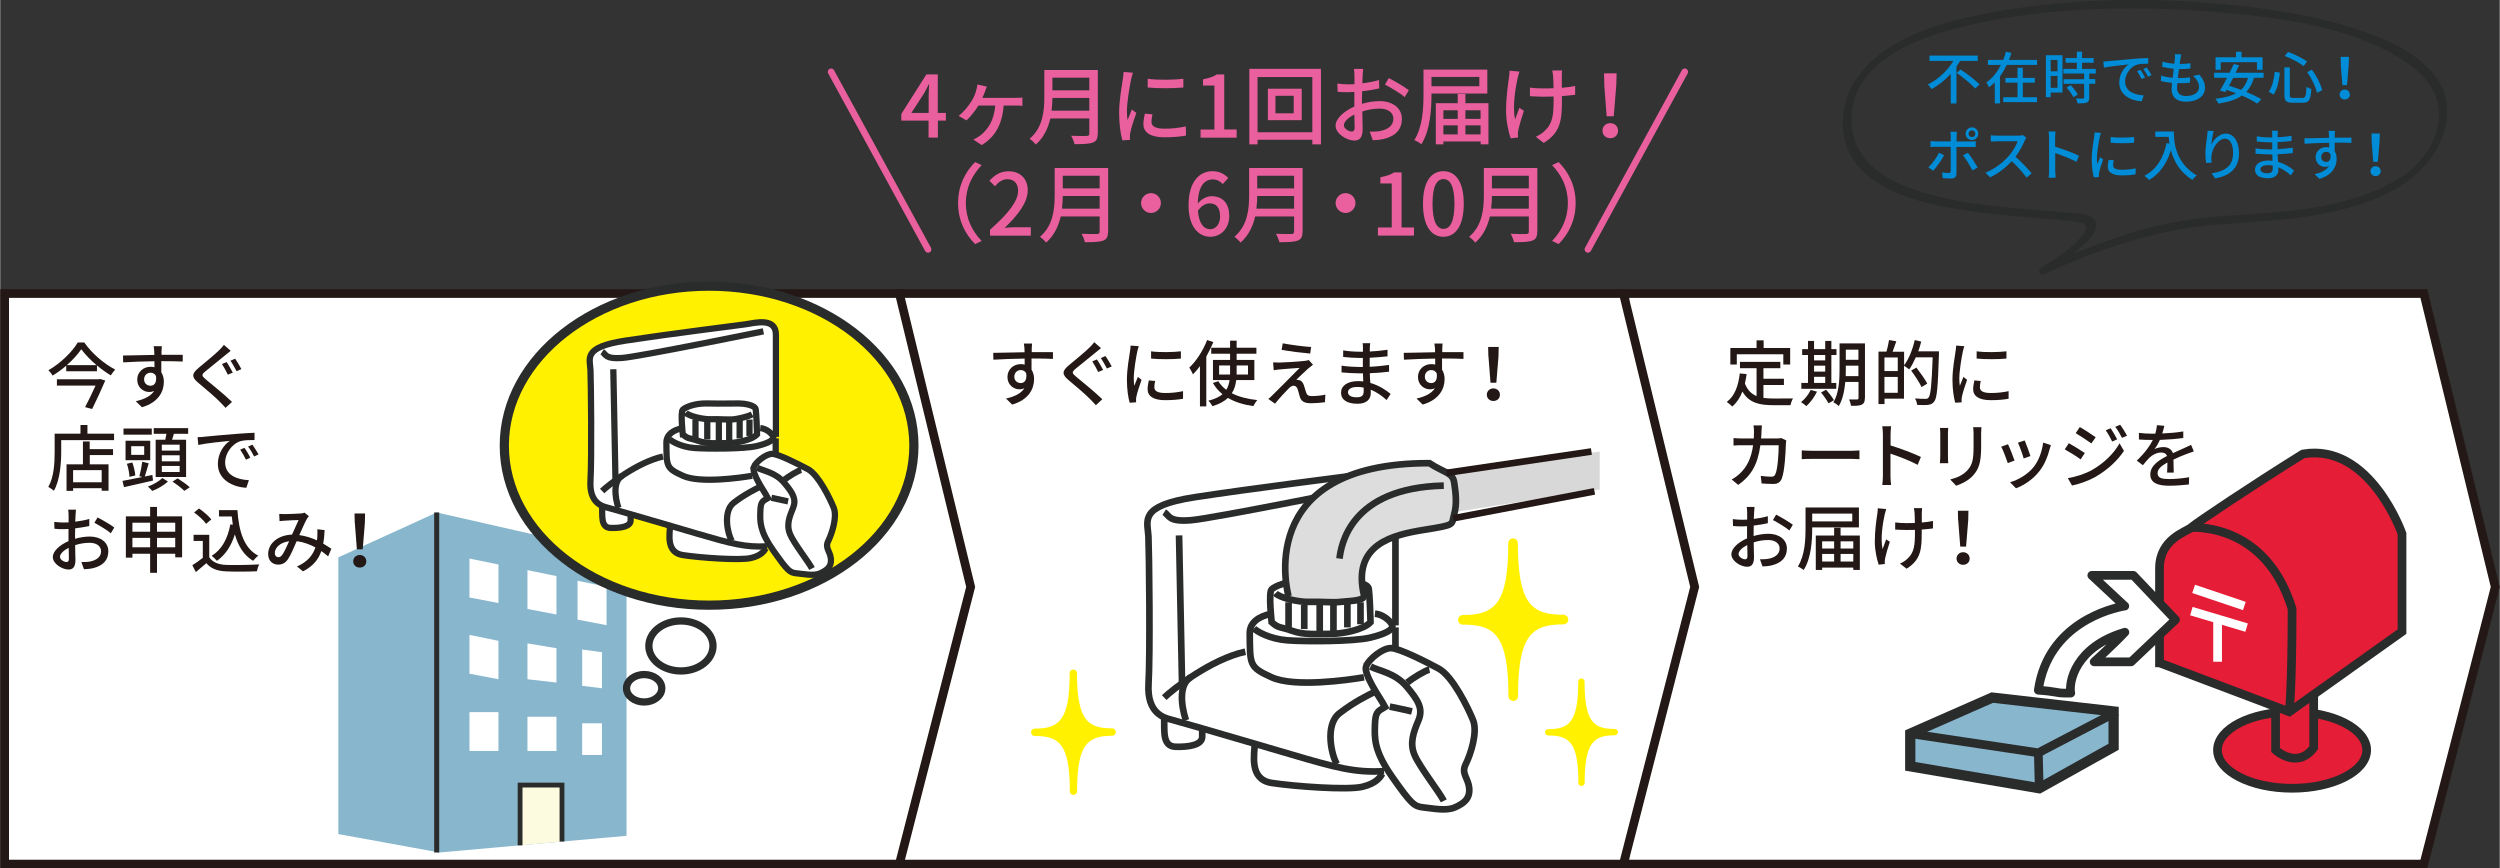 <?xml version="1.0" encoding="UTF-8"?><svg id="_レイヤー_2" xmlns="http://www.w3.org/2000/svg" width="86.07mm" height="29.9mm" xmlns:xlink="http://www.w3.org/1999/xlink" viewBox="0 0 243.97 84.77"><rect x="0" y="0" width="243.97" height="84.77" fill="#333333" stroke="none"/><defs><style>.cls-1{stroke:#fff;}.cls-1,.cls-2,.cls-3,.cls-4,.cls-5,.cls-6,.cls-7,.cls-8,.cls-9,.cls-10,.cls-11,.cls-12,.cls-13,.cls-14{stroke-miterlimit:10;}.cls-1,.cls-15,.cls-6,.cls-7,.cls-13{stroke-width:.85px;}.cls-1,.cls-5,.cls-16,.cls-9,.cls-11,.cls-13,.cls-14{fill:none;}.cls-17{fill:#2a2b2b;}.cls-17,.cls-18,.cls-19,.cls-16,.cls-20,.cls-21,.cls-22,.cls-23,.cls-24{stroke-width:0px;}.cls-2{fill:#fcfbe0;stroke-width:.47px;}.cls-2,.cls-15,.cls-3,.cls-4,.cls-5,.cls-6,.cls-8,.cls-9,.cls-11,.cls-12,.cls-13{stroke:#2a2b2b;}.cls-15{stroke-linejoin:round;}.cls-15,.cls-3,.cls-7,.cls-20,.cls-10{fill:#fff;}.cls-15,.cls-14{stroke-linecap:round;}.cls-3{stroke-width:.61px;}.cls-18{fill:#231815;}.cls-19{fill:#008cd6;}.cls-4{fill:#ddd;}.cls-4,.cls-9,.cls-10{stroke-width:.65px;}.cls-5{stroke-width:.71px;}.cls-6{fill:#e61d36;}.cls-7,.cls-10{stroke:#231815;}.cls-8,.cls-21{fill:#87b6cd;}.cls-25{clip-path:url(#clippath-1);}.cls-26{clip-path:url(#clippath);}.cls-22{fill:#ea609e;}.cls-11{stroke-width:.49px;}.cls-12{stroke-width:.9px;}.cls-12,.cls-23{fill:#fff100;}.cls-14{stroke:#ea609e;stroke-width:.65px;}.cls-24{fill:#d8d8d8;}</style><clipPath id="clippath"><rect class="cls-16" x="80.78" y="6.68" width="10.1" height="17.98"/></clipPath><clipPath id="clippath-1"><rect class="cls-16" x="154.64" y="6.68" width="10.1" height="17.98"/></clipPath></defs><g id="image"><polygon class="cls-7" points="236.56 84.34 158.57 84.34 158.57 28.65 236.56 28.65 243.53 57.29 236.56 84.34"/><polygon class="cls-7" points="158.43 84.34 87.76 84.34 87.76 28.65 158.43 28.65 165.39 57.29 158.43 84.34"/><polygon class="cls-7" points="87.76 84.34 .43 84.34 .43 28.65 87.76 28.65 94.72 57.29 87.76 84.34"/><polygon class="cls-24" points="141.78 46.15 156.12 44.07 156.12 47.78 141.78 50 141.78 46.15"/><polyline class="cls-21" points="53.99 52.61 42.6 50.02 33 54.4 33 81.41 42.86 83.21 61.13 81.58 61.13 57.05"/><line class="cls-11" x1="42.6" y1="50.02" x2="42.6" y2="83.21"/><polygon class="cls-20" points="45.8 54.52 45.8 58.32 48.63 58.86 48.63 55.1 45.8 54.52"/><polygon class="cls-20" points="51.46 55.65 51.46 59.44 54.29 59.98 54.29 56.23 51.46 55.65"/><polygon class="cls-20" points="56.35 56.69 56.35 60.48 59.18 61.02 59.18 57.27 56.35 56.69"/><polygon class="cls-20" points="45.8 61.97 45.8 65.76 48.63 66.3 48.63 62.55 45.8 61.97"/><polygon class="cls-20" points="51.46 62.8 51.46 66.3 54.29 66.62 54.29 63.27 51.46 62.8"/><polygon class="cls-20" points="56.8 63.4 56.8 66.94 58.73 67.18 58.73 63.66 56.8 63.4"/><rect class="cls-20" x="45.8" y="69.51" width="2.83" height="3.79"/><rect class="cls-20" x="51.46" y="69.96" width="2.83" height="3.34"/><rect class="cls-20" x="56.8" y="70.6" width="1.93" height="3.09"/><polyline class="cls-2" points="50.74 82.51 50.74 76.63 54.83 76.63 54.83 82.14"/><path class="cls-18" d="m102.73,35.03c-.41-.02-1.06-.04-2.07-.04,0,.37,0,.78,0,1.09.16.25.25.57.25.92,0,.92-.49,2.01-2.14,2.49l-.6-.59c.81-.18,1.45-.48,1.79-1-.14.06-.3.1-.48.1-.56,0-1.17-.42-1.17-1.21,0-.73.59-1.25,1.29-1.25.14,0,.27.01.39.05v-.59c-1.06.01-2.19.06-3.05.11l-.02-.67c.79,0,2.07-.05,3.06-.06,0-.15,0-.27-.01-.35-.01-.18-.04-.41-.06-.5h.8c-.01.09-.03.41-.03.5,0,.08,0,.2,0,.34h2.07v.66Zm-3.12,2.36c.36,0,.62-.29.53-.95-.11-.22-.31-.32-.54-.32-.31,0-.62.24-.62.65,0,.39.29.62.63.62Z"/><path class="cls-18" d="m107.43,33.99c-.17.13-.4.32-.53.43-.47.39-1.43,1.15-1.92,1.56-.4.34-.39.43.02.78.58.48,1.89,1.54,2.57,2.21l-.63.58c-.17-.2-.37-.39-.54-.57-.38-.41-1.49-1.35-2.14-1.89-.67-.56-.6-.9.06-1.45.53-.45,1.53-1.25,2-1.72.17-.17.36-.37.46-.52l.65.57Zm.22,2.12l-.48.2c-.15-.29-.4-.77-.58-1.04l.46-.19c.18.26.46.77.6,1.03Zm.83-.34l-.46.2c-.16-.29-.41-.76-.6-1.02l.46-.2c.18.25.47.75.61,1.02Z"/><path class="cls-18" d="m111.13,33.79c-.05.13-.12.41-.15.53-.12.57-.34,1.87-.34,2.61,0,.25.01.48.05.73.11-.28.25-.62.35-.87l.36.28c-.19.53-.43,1.27-.5,1.62-.02.09-.04.24-.04.32,0,.07,0,.17.01.26l-.63.04c-.14-.48-.27-1.3-.27-2.24,0-1.04.22-2.21.3-2.77.03-.18.06-.39.06-.57l.78.06Zm1.6,3.39c-.06.24-.08.43-.08.62,0,.32.23.56,1.07.56.62,0,1.15-.06,1.73-.18v.74c-.42.08-.99.14-1.74.14-1.18,0-1.72-.41-1.72-1.08,0-.27.06-.55.12-.85l.63.06Zm2.51-2.89v.71c-.79.08-2.1.08-2.91,0v-.71c.79.12,2.18.09,2.91,0Z"/><path class="cls-18" d="m118.41,33.39c-.2.47-.43.95-.69,1.41v4.87h-.62v-3.93c-.22.29-.45.57-.68.8-.06-.15-.25-.5-.36-.66.69-.64,1.34-1.66,1.74-2.69l.61.2Zm2.23,3.71c-.06.46-.17.9-.43,1.28.67.35,1.52.57,2.49.67-.13.14-.3.41-.39.59-.97-.14-1.8-.4-2.48-.8-.35.33-.83.6-1.51.81-.08-.15-.26-.41-.4-.54.62-.15,1.07-.37,1.38-.63-.38-.31-.69-.67-.94-1.1l.53-.17c.2.32.46.6.78.84.18-.29.27-.62.32-.95h-1.62v-1.97h1.67v-.6h-1.84v-.59h1.84v-.69h.64v.69h1.93v.59h-1.93v.6h1.73v1.97h-1.77Zm-.6-.54v-.89h-1.07v.89h1.07Zm.64-.89v.89h1.11v-.89h-1.11Z"/><path class="cls-18" d="m127.72,35.92c-.28.26-1,.92-1.22,1.15.06,0,.2.01.26.03.24.04.38.22.48.49.06.2.15.5.22.71.07.25.23.36.55.36.49,0,.99-.06,1.33-.14l-.04.74c-.29.05-.97.1-1.33.1-.6,0-.95-.13-1.11-.59-.07-.21-.16-.58-.22-.77-.08-.24-.22-.35-.4-.35-.16,0-.32.1-.48.27-.25.25-.9.93-1.33,1.48l-.66-.46c.11-.08.25-.2.4-.36.32-.31,2-1.99,2.66-2.67-.52.03-1.53.11-1.95.15-.22.02-.42.05-.58.08l-.06-.77c.16.01.39.02.62.02.37,0,1.96-.1,2.51-.17.12-.01.28-.05.35-.08l.41.46c-.15.11-.31.25-.41.33Zm.23-2.05l-.09.64c-.71-.06-1.96-.21-2.79-.36l.11-.64c.76.15,2.09.32,2.78.36Z"/><path class="cls-18" d="m135.32,39.05c-.39-.36-.92-.76-1.55-1.01,0,.14,0,.26,0,.36,0,.53-.38,1.01-1.28,1.01-1.05,0-1.62-.39-1.62-1.09,0-.66.62-1.12,1.66-1.12.17,0,.34.01.51.03-.01-.26-.02-.54-.03-.79h-.38c-.44,0-1.23-.04-1.71-.09v-.66c.44.08,1.29.13,1.72.13h.36v-.88h-.34c-.46,0-1.17-.05-1.58-.1v-.64c.43.08,1.12.13,1.57.13h.36v-.39c0-.13-.01-.33-.03-.44h.74c-.01.13-.04.28-.04.47,0,.08,0,.2,0,.34.58-.03,1.12-.08,1.73-.17v.64c-.5.05-1.08.11-1.74.14v.88c.69-.03,1.3-.1,1.89-.18v.66c-.64.08-1.21.12-1.88.15,0,.31.03.64.05.95.9.25,1.58.74,1.98,1.07l-.4.61Zm-2.25-1.22c-.2-.04-.41-.06-.62-.06-.59,0-.9.22-.9.51s.26.5.85.5c.39,0,.68-.11.68-.56,0-.1,0-.23,0-.39Z"/><path class="cls-18" d="m142.8,35.03c-.41-.02-1.06-.04-2.07-.04,0,.37,0,.78,0,1.09.16.25.25.57.25.92,0,.92-.49,2.01-2.14,2.49l-.6-.59c.81-.18,1.45-.48,1.79-1-.14.06-.3.1-.48.1-.56,0-1.17-.42-1.17-1.21,0-.73.59-1.25,1.3-1.25.14,0,.27.01.38.05v-.59c-1.06.01-2.19.06-3.05.11l-.02-.67c.78,0,2.07-.05,3.06-.06,0-.15,0-.27-.01-.35-.01-.18-.04-.41-.06-.5h.8c-.01.09-.03.41-.03.5,0,.08,0,.2,0,.34h2.07v.66Zm-3.12,2.36c.36,0,.62-.29.53-.95-.11-.22-.31-.32-.54-.32-.31,0-.62.24-.62.65,0,.39.29.62.63.62Z"/><path class="cls-18" d="m145.1,38.53c0-.36.29-.62.64-.62s.64.25.64.62-.29.61-.64.61-.64-.25-.64-.61Zm.15-3.75l-.02-.92h1.03l-.02.92-.21,2.58h-.57l-.2-2.58Z"/><path class="cls-18" d="m172.12,38.84c.31.04.64.06.99.06.3,0,1.48,0,1.88-.01-.1.15-.22.47-.25.66h-1.67c-1.37,0-2.38-.23-3.02-1.33-.23.59-.55,1.08-.99,1.46-.11-.12-.38-.34-.54-.45.77-.57,1.13-1.55,1.27-2.78l.67.06c-.04.32-.1.63-.17.92.25.65.64,1.02,1.14,1.23v-2.72h-1.62v-.62h3.94v.62h-1.65v1.03h2v.61h-2v1.26Zm-2.61-3.26h-.64v-1.61h2.56v-.75h.69v.75h2.59v1.61h-.67v-1h-4.54v1Z"/><path class="cls-18" d="m177.33,38.23c-.25.53-.66,1.06-1.04,1.41-.11-.11-.36-.29-.52-.39.38-.3.74-.75.94-1.19l.62.17Zm1.88-.28h-3.41v-.57h.65v-2.73h-.57v-.57h.57v-.8h.59v.8h1.09v-.8h.6v.8h.5v.57h-.5v2.73h.48v.57Zm-2.17-3.3v.53h1.09v-.53h-1.09Zm0,1.62h1.09v-.58h-1.09v.58Zm0,1.11h1.09v-.6h-1.09v.6Zm1.18.66c.27.31.61.74.76,1.02l-.53.31c-.14-.28-.46-.74-.73-1.06l.5-.27Zm3.78.82c0,.34-.08.53-.29.63-.21.11-.55.13-1.06.12-.02-.17-.11-.46-.19-.62.33.01.68,0,.77,0,.11,0,.15-.04.15-.15v-1.56h-1.29c-.08.83-.25,1.72-.64,2.36-.1-.12-.38-.31-.52-.37.55-.92.6-2.23.6-3.23v-2.52h2.48v5.32Zm-.63-2.15v-1.02h-1.23v.37c0,.2,0,.43-.01.65h1.25Zm-1.23-2.58v.99h1.23v-.99h-1.23Z"/><path class="cls-18" d="m189.23,34.29s0,.22,0,.31c-.1,3.16-.18,4.24-.46,4.59-.17.23-.34.29-.61.33-.25.03-.66.02-1.06,0-.01-.17-.09-.45-.21-.63.45.04.85.04,1.03.04.14,0,.22-.02.29-.12.22-.23.31-1.29.41-3.93h-1.65c-.2.45-.41.85-.64,1.18-.11-.1-.35-.27-.51-.36v3.21h-1.9v.53h-.59v-5.12h.78c.1-.34.2-.8.25-1.13l.71.12c-.12.35-.25.72-.36,1.02h1.12v1.32c.46-.6.83-1.53,1.04-2.46l.63.15c-.08.32-.17.64-.29.95h2.03Zm-5.32.6v1.33h1.3v-1.33h-1.3Zm1.3,3.45v-1.55h-1.3v1.55h1.3Zm2.33-.55c-.2-.43-.65-1.11-1.02-1.62l.51-.29c.37.48.85,1.15,1.06,1.56l-.55.34Z"/><path class="cls-18" d="m191.71,33.79c-.05.13-.12.41-.15.53-.12.57-.34,1.87-.34,2.61,0,.25.01.48.05.73.11-.28.25-.62.35-.87l.36.28c-.19.53-.43,1.27-.5,1.62-.02.09-.04.24-.04.32,0,.07,0,.17.01.26l-.63.04c-.14-.48-.27-1.3-.27-2.24,0-1.04.22-2.21.3-2.77.03-.18.06-.39.06-.57l.78.06Zm1.6,3.39c-.06.24-.08.43-.08.62,0,.32.23.56,1.07.56.62,0,1.15-.06,1.73-.18v.74c-.42.08-.99.14-1.74.14-1.18,0-1.72-.41-1.72-1.08,0-.27.06-.55.12-.85l.63.06Zm2.51-2.89v.71c-.79.08-2.1.08-2.91,0v-.71c.79.12,2.18.09,2.91,0Z"/><path class="cls-18" d="m174.33,43c-.02.12-.04.27-.04.36-.02.71-.11,2.71-.42,3.4-.15.32-.39.48-.81.48-.38,0-.79-.03-1.14-.05l-.08-.74c.36.05.73.08,1.02.08.21,0,.32-.06.4-.24.24-.49.33-2.07.33-2.83h-1.79c-.26,1.95-.95,3.02-2.16,3.87l-.64-.53c.25-.13.56-.35.81-.59.68-.64,1.11-1.49,1.28-2.75h-1.06c-.26,0-.59,0-.85.03v-.73c.27.02.58.04.85.04h1.13c.01-.21.02-.43.02-.67,0-.16-.02-.45-.05-.61h.82c-.01.16-.03.42-.04.59,0,.24-.02.47-.04.69h1.51c.18,0,.34-.02.48-.04l.48.24Z"/><path class="cls-18" d="m175.85,43.96c.22.02.66.04,1.04.04h3.8c.34,0,.62-.03.78-.04v.86c-.15,0-.47-.03-.78-.03h-3.81c-.39,0-.8.01-1.04.03v-.86Z"/><path class="cls-18" d="m187.15,45.37c-.74-.4-1.88-.84-2.65-1.09v2.16c0,.22.02.64.06.9h-.86c.04-.25.06-.62.06-.9v-4.05c0-.22-.02-.55-.06-.78h.86c-.02.23-.05.54-.05.78v1.09c.92.28,2.26.78,2.96,1.12l-.31.76Z"/><path class="cls-18" d="m190.14,41.77c-.01.15-.03.32-.03.52v2.35c0,.18.01.43.03.57h-.82c0-.12.04-.36.04-.57v-2.35c0-.13-.01-.37-.03-.52h.81Zm3.24-.06c-.01.18-.03.39-.03.64v1.25c0,1.6-.25,2.2-.77,2.79-.46.53-1.16.85-1.67,1.02l-.58-.61c.67-.17,1.27-.43,1.7-.92.49-.55.58-1.1.58-2.33v-1.21c0-.25-.02-.46-.04-.64h.82Z"/><path class="cls-18" d="m196.62,44.95l-.67.25c-.12-.37-.48-1.32-.64-1.6l.66-.24c.16.32.51,1.21.64,1.59Zm3.54-1.51c-.06.17-.1.3-.13.42-.19.74-.49,1.48-.98,2.11-.64.83-1.51,1.39-2.3,1.69l-.58-.59c.79-.22,1.72-.76,2.3-1.48.48-.6.83-1.51.93-2.39l.77.25Zm-2,1.07l-.66.24c-.08-.33-.4-1.21-.56-1.54l.66-.22c.13.29.47,1.21.56,1.52Z"/><path class="cls-18" d="m203.47,44.22l-.41.62c-.36-.27-1.11-.74-1.55-.98l.4-.6c.43.24,1.23.73,1.56.96Zm.71,1.65c1.17-.67,2.12-1.6,2.68-2.6l.43.74c-.63.95-1.6,1.85-2.74,2.51-.71.41-1.69.75-2.33.87l-.41-.72c.78-.13,1.63-.39,2.37-.8Zm.35-3.19l-.42.6c-.36-.26-1.11-.75-1.53-1l.4-.6c.43.24,1.22.76,1.55,1Zm2.1.2l-.49.22c-.19-.4-.39-.76-.63-1.1l.48-.2c.18.27.48.76.64,1.09Zm.96-.36l-.49.22c-.2-.4-.41-.75-.66-1.08l.48-.2c.2.26.49.74.67,1.06Z"/><path class="cls-18" d="m211.5,46.11c.02-.24.03-.63.03-.97-.59.33-.96.64-.96,1.05,0,.48.45.57,1.15.57.56,0,1.32-.07,1.93-.18l-.02.71c-.5.06-1.3.12-1.93.12-1.04,0-1.84-.24-1.84-1.1s.83-1.39,1.63-1.8c-.08-.25-.31-.34-.56-.34-.43,0-.85.22-1.15.5-.2.2-.41.45-.64.74l-.6-.45c.81-.77,1.28-1.44,1.57-2.02h-.2c-.29,0-.77-.01-1.16-.04v-.65c.36.05.86.08,1.19.08h.41c.09-.32.15-.62.16-.83l.72.06c-.04.18-.1.45-.2.75.69-.03,1.42-.09,2.05-.2v.64c-.68.1-1.53.16-2.28.19-.14.31-.32.63-.53.9.22-.13.61-.2.88-.2.43,0,.79.2.92.59.43-.2.78-.35,1.11-.5.23-.11.43-.2.66-.31l.27.64c-.19.06-.49.17-.7.25-.36.13-.81.32-1.29.55,0,.39.02.95.03,1.27h-.67Z"/><path class="cls-18" d="m171.14,52.32c.5-.15,1.02-.22,1.44-.22,1.03,0,1.81.55,1.81,1.44,0,.83-.48,1.4-1.5,1.65-.32.07-.62.09-.88.1l-.25-.7c.28,0,.57,0,.83-.05.58-.11,1.09-.41,1.09-1,0-.53-.48-.83-1.11-.83-.49,0-.96.08-1.42.23,0,.57.03,1.16.03,1.43,0,.74-.27.95-.68.95-.6,0-1.53-.55-1.53-1.22,0-.59.71-1.2,1.53-1.55v-.43c0-.25,0-.5,0-.76-.17.01-.32.02-.46.02-.31,0-.64,0-.91-.04l-.02-.67c.39.05.67.06.92.06.15,0,.31,0,.48-.01,0-.32,0-.57,0-.69,0-.15-.02-.42-.04-.55h.76c-.01.13-.03.36-.04.53,0,.17-.01.39-.03.64.49-.06.99-.15,1.37-.27v.69c-.38.09-.9.17-1.38.23,0,.28-.01.55-.01.8v.24Zm-.6,1.94c0-.22-.01-.62-.02-1.06-.5.25-.85.59-.85.88s.41.51.64.51c.15,0,.23-.09.23-.32Zm2.79-4.03c.51.26,1.29.72,1.64.99l-.34.56c-.34-.31-1.17-.79-1.6-1.02l.31-.53Z"/><path class="cls-18" d="m176.86,51.49v.08c0,1.19-.1,2.93-.83,4.06-.13-.1-.41-.27-.57-.34.69-1.07.75-2.62.75-3.73v-2.03h5.21v1.95h-4.56Zm0-1.36v.76h3.91v-.76h-3.91Zm4.65,2.14v3.36h-.64v-.23h-3.04v.23h-.62v-3.36h1.79v-.75h.63v.75h1.88Zm-3.68.57v.7h1.17v-.7h-1.17Zm0,1.97h1.17v-.74h-1.17v.74Zm1.8-1.97v.7h1.24v-.7h-1.24Zm1.24,1.97v-.74h-1.24v.74h1.24Z"/><path class="cls-18" d="m184.08,49.7c-.05.15-.1.36-.14.5-.2.9-.43,2.38-.21,3.4.1-.26.23-.64.35-.95l.36.23c-.18.53-.38,1.23-.46,1.6-.02.1-.04.24-.04.31,0,.07.01.18.01.26l-.6.07c-.15-.43-.38-1.36-.38-2.22,0-1.13.16-2.2.25-2.77.03-.17.04-.38.04-.52l.81.08Zm4.55,1.88c-.3.04-.67.08-1.08.11v.26c0,1.61-.06,2.69-1.48,3.56l-.64-.5c.24-.1.55-.29.74-.49.65-.6.72-1.31.72-2.58v-.22c-.28,0-.56.01-.83.01-.32,0-.78-.02-1.1-.04v-.7c.32.05.71.07,1.09.07.27,0,.55,0,.83-.01,0-.42-.02-.83-.03-1.02-.01-.15-.04-.32-.07-.43h.81c-.02.13-.02.28-.03.43s0,.56,0,.97c.4-.04.78-.08,1.09-.15v.72Z"/><path class="cls-18" d="m190.95,54.52c0-.36.29-.62.64-.62s.64.25.64.62-.29.61-.64.61-.64-.25-.64-.61Zm.15-3.75l-.02-.92h1.03l-.02.92-.21,2.58h-.57l-.2-2.58Z"/><ellipse class="cls-5" cx="66.44" cy="63.05" rx="3.13" ry="2.44"/><ellipse class="cls-5" cx="62.85" cy="67.18" rx="1.72" ry="1.34"/><ellipse class="cls-12" cx="69.19" cy="43.5" rx="19.99" ry="15.57"/><path class="cls-3" d="m58.75,49.38c.03.97-.16,2.12.83,2.15s1.95-.13,1.95-.73v-.6"/><path class="cls-3" d="m65.38,51.31c-.02.73-.44,2.61,1.24,2.87s5.55.54,6.64.29,1.34-.77,1.47-.96"/><path class="cls-3" d="m74.86,53.32c-2.11.13-3.51-.26-6.77-1.21-.77-.23-1.63-.48-2.51-.74-2.87-.84-5.92-1.72-6.31-1.82-.51-.13-1.79-.45-1.66-2.62s.05-9.65,0-10.8-.76-2.24,3.4-2.88,10.86-1.47,11.76-1.6,2.94-.7,2.94,1.02v9.97"/><path class="cls-3" d="m71.41,52.81c-.38-.61-.93-2.88.19-3.74s2.08-1.31,2.59-1.57"/><path class="cls-3" d="m73.39,46.44c-1.18.2-5.09.76-6.76,0s-1.58-.92-1.61-3.22c0-.82.68-1.25,1.59-1.44"/><path class="cls-3" d="m65.32,42.87c.24.22,1.16.77,2.44.86s4.86.1,6.07-.19,1.57-.58,1.63-.8-.54-.89-1.28-.96"/><line class="cls-3" x1="75.69" y1="42.79" x2="75.69" y2="44.31"/><path class="cls-3" d="m66.62,42.4s-.24-2.18,0-2.41,1.14-.64,2.39-.61,2.59,0,3.1,0,1.57.16,1.63.58.13,2.07.13,2.44c-.48.53-1.97.85-2.93.85s-1.92.1-2.82-.22-.97-.15-1.49-.63Z"/><path class="cls-3" d="m66.9,40.28c.32.35,1.73.67,2.49.64s1.76.07,2.27,0,1.35-.26,1.73-.48"/><line class="cls-3" x1="67.86" y1="40.95" x2="67.86" y2="42.79"/><line class="cls-3" x1="69.01" y1="41.15" x2="69.01" y2="42.9"/><line class="cls-3" x1="70.14" y1="41.15" x2="70.14" y2="43.1"/><line class="cls-3" x1="71.15" y1="41.15" x2="71.15" y2="43.1"/><line class="cls-3" x1="72.17" y1="40.95" x2="72.17" y2="42.79"/><line class="cls-3" x1="73.13" y1="40.95" x2="73.13" y2="42.55"/><path class="cls-3" d="m73.55,45.62c-.21.57.99,2.3,1.18,2.65l.19.35c-.54.32-.7.35-.73,1.31s-.09,1.89,1.28,3.83,1.59,2.14,2.26,2.2,1.66.29,2.3,0,1.12-.63,1.05-1.4-.61-1.06-.26-1.76.89-2.34.54-3.22-1.5-3.24-2.52-3.78-2.88-1.48-3.48-1.5-1.63.8-1.82,1.31Z"/><path class="cls-3" d="m73.87,45.65c.61.32,1.79.45,2.65,1.47s1.21,1.62.86,2.47-.67,1.65-.29,2.55,1.84,2.75,2.14,3.35"/><path class="cls-3" d="m76.55,46.82c.38-.31,1.31-.88,1.63-.95"/><path class="cls-3" d="m75.27,48.59c.51.1,1.34.29,1.63.35"/><path class="cls-3" d="m58.75,34.34c.4.26.28.72,1.94.6s13.8-2.6,13.8-2.6"/><line class="cls-3" x1="59.84" y1="36.04" x2="60.05" y2="46.82"/><path class="cls-3" d="m58.75,47.93c.62-.6,3.43-2.81,5.94-3.37"/><path class="cls-3" d="m60.35,49.59c-.09-.21-.8-2.45.34-3.15"/><path class="cls-9" d="m135.07,75.27c-2.81.17-4.68-.34-9.03-1.62-1.02-.3-2.17-.64-3.34-.98-3.82-1.12-7.89-2.3-8.41-2.43-.68-.17-2.38-.6-2.21-3.49s.06-12.86-.01-14.39-1.01-2.98,4.52-3.83c5.53-.85,14.47-1.96,15.67-2.13s3.92-.94,3.92,1.36v13.28"/><path class="cls-9" d="m113.61,49.99c.54.34.37.96,2.58.79s18.39-3.46,18.39-3.46"/><line class="cls-9" x1="115.06" y1="52.26" x2="115.35" y2="66.62"/><path class="cls-9" d="m113.61,68.09c.82-.79,4.57-3.75,7.92-4.48"/><path class="cls-9" d="m115.74,70.31c-.11-.28-1.07-3.26.45-4.2"/><path class="cls-9" d="m113.61,70.03c.04,1.29-.21,2.82,1.11,2.86s2.6-.18,2.6-.98v-.8"/><path class="cls-9" d="m122.45,72.6c-.02.97-.59,3.48,1.65,3.82s7.39.72,8.84.38,1.79-1.02,1.96-1.28"/><path class="cls-9" d="m130.47,74.59c-.51-.81-1.23-3.83.26-4.98s2.77-1.75,3.45-2.09"/><path class="cls-9" d="m133.11,66.11c-1.58.27-6.78,1.01-9.01,0s-2.1-1.22-2.14-4.29c0-1.09.91-1.66,2.11-1.92"/><path class="cls-9" d="m122.37,61.35c.31.3,1.55,1.02,3.25,1.15s6.47.13,8.09-.26,2.09-.77,2.17-1.06-.72-1.19-1.7-1.28"/><line class="cls-9" x1="136.18" y1="61.24" x2="136.18" y2="63.26"/><path class="cls-9" d="m124.1,60.73s-.33-2.91,0-3.21,1.52-.85,3.18-.81,3.45,0,4.13,0,2.09.22,2.17.77.17,2.75.17,3.25c-.64.71-2.63,1.14-3.91,1.14s-2.56.13-3.75-.3-1.29-.21-1.99-.84Z"/><path class="cls-4" d="m124.47,57.9c.43.47,2.3.89,3.32.85s2.34.09,3.02,0,2.43-.07,2.3-.64c-1.17-4.99,2.79-5.9,5.91-6.4s2.59-.46,2.89-1.5.15-2.15,0-3.13-1-.94-2.41-1.87c-17.45-.03-13.75,13-13.75,13"/><line class="cls-9" x1="125.75" y1="58.79" x2="125.75" y2="61.24"/><line class="cls-9" x1="127.28" y1="59.05" x2="127.28" y2="61.4"/><line class="cls-9" x1="128.79" y1="59.05" x2="128.79" y2="61.65"/><line class="cls-9" x1="130.13" y1="59.05" x2="130.13" y2="61.65"/><line class="cls-9" x1="131.49" y1="58.79" x2="131.49" y2="61.24"/><line class="cls-9" x1="132.77" y1="58.79" x2="132.77" y2="60.93"/><path class="cls-9" d="m133.32,65.01c-.29.76,1.32,3.07,1.58,3.53l.26.47c-.72.43-.94.47-.98,1.75s-.12,2.51,1.71,5.11,2.12,2.85,3.02,2.94,2.21.38,3.07,0,1.49-.84,1.4-1.87-.81-1.41-.34-2.35,1.19-3.12.72-4.29-2-4.31-3.36-5.04-3.83-1.97-4.64-2-2.17,1.07-2.43,1.75Z"/><path class="cls-9" d="m133.75,65.06c.81.43,2.38.6,3.53,1.96s1.62,2.16,1.15,3.29-.89,2.2-.38,3.39,2.45,3.66,2.85,4.47"/><path class="cls-9" d="m137.33,66.62c.51-.41,1.75-1.18,2.17-1.26"/><path class="cls-9" d="m135.62,68.97c.68.13,1.79.38,2.17.47"/><path class="cls-9" d="m130.72,54.52c.15-1.19.95-6.91,10.18-7.12"/><line class="cls-10" x1="141.19" y1="46.15" x2="155.31" y2="44.07"/><line class="cls-10" x1="141.82" y1="50.59" x2="155.61" y2="47.96"/><polygon class="cls-8" points="186.43 71.61 194.43 68.09 206.28 69.44 206.28 72.89 199.02 76.94 186.43 74.8 186.43 71.61"/><polyline class="cls-13" points="186.43 71.61 198.93 73.48 206.59 69.48"/><line class="cls-13" x1="198.93" y1="73.48" x2="199.02" y2="76.94"/><ellipse class="cls-6" cx="223.7" cy="73.21" rx="7.28" ry="3.73"/><path class="cls-6" d="m222.09,68.92v4.29s2.11,1.94,3.72-.23v-5.61l-3.72,1.56Z"/><path class="cls-6" d="m210.76,64.7l12.67,4.78,11-7.83v-9.56s-3.11-8.89-9.67-7.78c-4.83,3-10.39,6.72-10.89,7.17s-3.11,1.11-3.11,4v9.22Z"/><path class="cls-13" d="m213.87,51.48c.78,0,7.34-.14,9.83,7.94,0,7.94-.28,10.06-.28,10.06"/><line class="cls-1" x1="214.09" y1="57.48" x2="219.04" y2="59.15"/><line class="cls-1" x1="213.87" y1="59.65" x2="219.26" y2="61.26"/><line class="cls-1" x1="216.43" y1="60.41" x2="216.43" y2="64.59"/><path class="cls-15" d="m207.37,59.15c-1.28.22-7.5,1.67-8.44,8.22,1.67.11,1.83.28,2.5.28h.67c-.22-1,.39-4.5,5.28-5.94-1.09,1.17-3,2.89-3,2.89h3.61l4.33-4.11-4.11-4.33h-4.06l3.22,3Z"/><path class="cls-23" d="m142.76,60.5c3.76-.01,4.92,1.73,4.92,7.45,0-5.71,1.14-7.47,4.9-7.48-3.76.01-4.92-1.73-4.93-7.45.01,5.72-1.14,7.47-4.9,7.49Z"/><path class="cls-23" d="m147.21,67.95c0-5.97-1.37-6.98-4.41-6.98h-.04s0,0,0,0c-.26,0-.47-.21-.47-.47s.21-.47.47-.47h0c3.07-.01,4.44-1.03,4.43-7.01h0c0-.26.21-.47.47-.47h0c.26,0,.47.21.47.47.01,5.97,1.37,6.98,4.41,6.98h.04c.26,0,.47.21.47.47h0c0,.26-.21.47-.47.47-3.07.01-4.44,1.03-4.43,7.01h0c0,.26-.21.47-.47.47h0c-.26,0-.47-.21-.47-.47Zm1.1-8.81c-.26-.4-.48-.88-.65-1.45-.17.58-.38,1.06-.65,1.47-.39.6-.9,1.04-1.55,1.34.66.3,1.17.74,1.56,1.34.26.4.48.88.64,1.45.17-.58.38-1.06.65-1.47.39-.6.9-1.04,1.55-1.34-.66-.3-1.17-.74-1.57-1.34Z"/><path class="cls-23" d="m151.09,71.47c2.49,0,3.26,1.15,3.26,4.93,0-3.78.76-4.95,3.25-4.96-2.49,0-3.26-1.15-3.26-4.93,0,3.78-.75,4.95-3.24,4.96Z"/><path class="cls-23" d="m154.04,76.41c0-3.95-.9-4.62-2.92-4.62h-.03s0,0,0,0c-.17,0-.31-.14-.31-.31s.14-.31.31-.31h0c2.03,0,2.94-.68,2.93-4.64h0c0-.17.14-.31.31-.31h0c.17,0,.31.14.31.31,0,3.95.91,4.62,2.92,4.62h.03c.17,0,.31.14.31.31h0c0,.17-.14.31-.31.31-2.03,0-2.94.68-2.94,4.64h0c0,.17-.14.31-.31.31h0c-.17,0-.31-.14-.31-.31Zm.73-5.84c-.17-.27-.32-.58-.43-.96-.11.38-.25.7-.43.97-.26.4-.59.69-1.03.88.44.2.77.49,1.04.89.18.27.32.58.43.96.11-.38.25-.7.43-.97.26-.4.59-.69,1.03-.88-.44-.2-.77-.49-1.04-.89Z"/><path class="cls-23" d="m100.97,71.48c2.9-.01,3.79,1.34,3.8,5.74,0-4.41.88-5.76,3.78-5.77-2.9.01-3.79-1.34-3.8-5.74,0,4.41-.88,5.76-3.78,5.77Z"/><path class="cls-23" d="m104.4,77.22c0-4.6-1.05-5.38-3.4-5.38h-.03s0,0,0,0c-.2,0-.36-.16-.36-.36s.16-.36.36-.36h0c2.37,0,3.42-.79,3.41-5.41h0c0-.2.16-.36.36-.36h0c.2,0,.36.16.36.36,0,4.6,1.06,5.38,3.4,5.38h.03c.2,0,.36.16.36.36h0c0,.2-.16.37-.36.37-2.37,0-3.43.79-3.42,5.41h0c0,.2-.16.36-.36.36h0c-.2,0-.36-.16-.36-.36Zm.85-6.8c-.2-.31-.37-.68-.5-1.12-.13.45-.29.82-.5,1.13-.3.46-.69.8-1.2,1.03.51.23.9.57,1.21,1.03.2.31.37.68.5,1.12.13-.45.3-.82.5-1.14.3-.46.69-.8,1.2-1.03-.51-.23-.9-.57-1.21-1.03Z"/><path class="cls-18" d="m8.21,33.44c.74,1.06,1.93,2.08,3.01,2.63-.15.16-.31.38-.43.57-.45-.27-.91-.6-1.35-.97v.57h-3v-.55c-.41.36-.87.69-1.33.97-.08-.15-.27-.38-.41-.52,1.19-.68,2.34-1.81,2.86-2.71h.65Zm1.53,3.55l.51.15c-.34.81-.85,1.91-1.28,2.78l-.69-.18c.34-.65.74-1.47,1.02-2.1h-3.77v-.62h4.1l.12-.04Zm-.34-1.35c-.6-.5-1.13-1.06-1.49-1.55-.33.48-.83,1.04-1.41,1.55h2.9Z"/><path class="cls-18" d="m17.79,35.29c-.41-.02-1.06-.04-2.07-.04,0,.37,0,.78,0,1.09.16.25.25.57.25.92,0,.92-.49,2.01-2.14,2.49l-.6-.59c.81-.18,1.45-.48,1.79-1-.14.06-.3.1-.48.1-.56,0-1.17-.42-1.17-1.21,0-.73.59-1.25,1.3-1.25.14,0,.27.01.38.05v-.59c-1.06.01-2.19.06-3.05.11l-.02-.67c.78,0,2.07-.05,3.06-.06,0-.15,0-.27-.01-.35-.01-.18-.04-.41-.06-.5h.8c-.01.09-.03.41-.03.5,0,.08,0,.2,0,.34h2.07v.66Zm-3.12,2.36c.36,0,.62-.29.53-.95-.11-.22-.31-.32-.54-.32-.31,0-.62.24-.62.65,0,.39.29.62.63.62Z"/><path class="cls-18" d="m22.48,34.25c-.17.13-.4.32-.53.43-.47.39-1.43,1.15-1.92,1.56-.4.34-.39.43.02.78.58.48,1.89,1.54,2.57,2.21l-.63.58c-.17-.2-.37-.39-.54-.57-.38-.41-1.49-1.35-2.14-1.89-.67-.56-.6-.9.06-1.45.53-.45,1.53-1.25,2-1.72.17-.17.36-.37.46-.52l.65.57Zm.22,2.12l-.48.2c-.15-.29-.4-.77-.58-1.04l.46-.19c.18.26.46.77.6,1.03Zm.83-.34l-.46.2c-.16-.29-.41-.76-.6-1.02l.46-.2c.18.25.47.75.61,1.02Z"/><path class="cls-18" d="m11.11,42.33v.63h-5.16v1.15c0,1.09-.11,2.72-.71,3.79-.12-.1-.41-.3-.55-.37.57-.99.62-2.42.62-3.42v-1.78h2.52v-.85h.68v.85h2.61Zm-2.37,1.51h2.27v.58h-2.27v.9h1.83v2.58h-.67v-.25h-2.79v.26h-.64v-2.59h1.6v-2.23h.66v.75Zm1.16,2.05h-2.79v1.18h2.79v-1.18Z"/><path class="cls-18" d="m14.9,46.91c-.99.23-2.04.47-2.82.64l-.15-.61c.5-.09,1.2-.23,1.93-.38l-.28-.08c.11-.39.23-.99.28-1.41l.63.15c-.13.44-.26.93-.38,1.29l.74-.15.06.55Zm-.11-4.48h-2.76v-.6h2.76v.6Zm-.15,2.49h-2.41v-1.9h2.41v1.9Zm-2.03,1.62c-.01-.34-.1-.86-.25-1.27l.53-.13c.15.4.27.92.29,1.27l-.56.13Zm1.44-2.99h-1.27v.85h1.27v-.85Zm2.32,3.45c-.37.35-1,.72-1.53.92-.1-.12-.29-.31-.43-.43.52-.18,1.13-.54,1.41-.83l.55.34Zm-.26-4.08c.04-.19.08-.39.11-.58h-1.24v-.55h3.36v.55h-1.39c-.06.2-.13.4-.18.58h1.37v3.64h-2.97v-3.64h.95Zm1.4.48h-1.74v.58h1.74v-.58Zm0,1.04h-1.74v.59h1.74v-.59Zm0,1.04h-1.74v.59h1.74v-.59Zm-.19,1.22c.39.24.91.61,1.18.86l-.53.35c-.25-.25-.76-.64-1.16-.9l.5-.32Z"/><path class="cls-18" d="m19.89,42.63c.5-.05,1.74-.17,3.02-.27.74-.06,1.44-.1,1.91-.12v.71c-.38,0-.98,0-1.34.1-.92.28-1.53,1.26-1.53,2.08,0,1.27,1.18,1.68,2.32,1.74l-.25.74c-1.36-.07-2.78-.8-2.78-2.33,0-1.05.61-1.89,1.17-2.25-.6.06-2.3.23-3.08.4l-.07-.76c.27,0,.5-.02.64-.04Zm4.52,2.04l-.43.2c-.17-.36-.35-.68-.56-.98l.42-.18c.17.25.43.67.57.97Zm.8-.32l-.43.21c-.18-.36-.36-.67-.59-.97l.42-.19c.17.24.44.66.6.95Z"/><path class="cls-18" d="m7.3,52.59c.5-.15,1.02-.22,1.44-.22,1.03,0,1.81.55,1.81,1.44,0,.83-.48,1.4-1.5,1.65-.32.07-.62.09-.88.1l-.25-.7c.28,0,.57,0,.83-.05.58-.11,1.09-.41,1.09-1,0-.53-.48-.83-1.11-.83-.49,0-.96.08-1.42.23,0,.57.03,1.16.03,1.43,0,.74-.27.95-.68.95-.6,0-1.53-.55-1.53-1.22,0-.59.71-1.2,1.53-1.55v-.43c0-.25,0-.5,0-.76-.17.01-.32.02-.46.02-.31,0-.64,0-.91-.04l-.02-.67c.39.05.67.06.92.06.15,0,.31,0,.48-.01,0-.32,0-.57,0-.69,0-.15-.02-.42-.04-.55h.76c-.01.13-.03.36-.04.53,0,.17-.01.39-.03.64.49-.06.99-.15,1.37-.27v.69c-.38.09-.9.17-1.38.23,0,.28-.01.55-.01.8v.24Zm-.6,1.94c0-.22-.01-.62-.02-1.06-.5.25-.85.59-.85.88s.41.51.64.51c.15,0,.23-.09.23-.32Zm2.79-4.03c.51.26,1.29.72,1.64.99l-.34.56c-.34-.31-1.17-.79-1.6-1.02l.31-.53Z"/><path class="cls-18" d="m17.75,50.4v4h-.67v-.35h-1.78v1.86h-.67v-1.86h-1.73v.38h-.64v-4.03h2.37v-.92h.67v.92h2.45Zm-4.85.62v.88h1.73v-.88h-1.73Zm1.73,2.4v-.92h-1.73v.92h1.73Zm.67-2.4v.88h1.78v-.88h-1.78Zm1.78,2.4v-.92h-1.78v.92h1.78Z"/><path class="cls-18" d="m20.41,54.4c.31.48.88.71,1.65.74.78.03,2.33,0,3.21-.05-.08.15-.18.46-.22.67-.79.04-2.2.05-3,.01-.89-.04-1.49-.27-1.93-.8-.33.29-.67.57-1.03.87l-.34-.67c.32-.2.69-.46,1.02-.72v-1.65h-.9v-.6h1.53v2.21Zm-.32-3.27c-.22-.33-.73-.8-1.17-1.11l.48-.39c.43.3.96.74,1.2,1.07l-.51.43Zm3.06-1.34c.14,2.07.63,3.73,2.04,4.45-.15.1-.38.34-.51.5-.92-.55-1.46-1.45-1.78-2.58-.36,1.13-.92,2-1.75,2.58-.11-.13-.36-.37-.51-.49,1-.62,1.56-1.68,1.82-3.07l.24.04c-.04-.26-.07-.53-.1-.81h-1.25v-.62h1.79Z"/><path class="cls-18" d="m32.01,54.31c-.2-.17-.42-.35-.67-.52-.29.85-.83,1.48-1.79,1.98l-.59-.48c1.08-.46,1.57-1.16,1.8-1.86-.55-.29-1.16-.53-1.83-.6-.26.6-.58,1.36-.84,1.74-.26.38-.56.54-.97.54-.55,0-.97-.39-.97-1.03,0-1.04.96-1.85,2.33-1.9.22-.5.46-1.04.64-1.42-.27,0-1.01.04-1.32.06-.15,0-.36.03-.54.05l-.03-.71c.18.01.4.02.55.02.38,0,1.21-.04,1.52-.06.15,0,.29-.04.4-.08l.43.35c-.08.08-.15.16-.2.26-.18.3-.46.95-.74,1.58.62.08,1.21.28,1.72.51.02-.13.04-.27.04-.39.01-.22.01-.46,0-.69l.71.08c-.02.48-.06.92-.14,1.32.31.18.58.36.8.5l-.32.76Zm-3.81-1.48c-.9.11-1.4.64-1.4,1.16,0,.25.16.4.34.4.15,0,.25-.06.39-.24.21-.29.44-.83.67-1.32Z"/><path class="cls-18" d="m34.45,54.79c0-.36.29-.62.64-.62s.64.25.64.62-.29.61-.64.61-.64-.25-.64-.61Zm.15-3.75l-.02-.92h1.03l-.02.92-.21,2.58h-.57l-.2-2.58Z"/><path class="cls-19" d="m191.3,5.94c-.12.19-.23.38-.36.57v3.59h-.56v-2.89c-.53.59-1.17,1.11-1.88,1.49-.08-.14-.24-.35-.35-.46,1.05-.51,1.95-1.39,2.48-2.29h-2.32v-.52h4.71v.52h-1.72Zm.04.84c.62.41,1.45,1.04,1.86,1.46l-.43.4c-.37-.42-1.18-1.08-1.81-1.53l.39-.33Z"/><path class="cls-19" d="m198.81,5.85v.49h-2.96c-.19.39-.4.77-.66,1.11v2.64h-.51v-2.05c-.18.17-.37.34-.57.48-.05-.14-.17-.36-.25-.48.61-.41,1.07-1.03,1.42-1.7h-1.27v-.49h1.49c.12-.27.2-.54.27-.81l.54.13c-.07.23-.15.45-.24.68h2.75Zm-1.39,3.64h1.38v.48h-3.29v-.48h1.39v-1.42h-1.18v-.47h1.18v-.99h.52v.99h1.17v.47h-1.17v1.42Z"/><path class="cls-19" d="m201.29,9.03h-1.15v.46h-.47v-4.1h1.62v3.64Zm-1.15-3.18v1.11h.66v-1.11h-.66Zm.66,2.72v-1.16h-.66v1.16h.66Zm3.1-1.4v.55h.59v.45h-.59v1.36c0,.26-.06.4-.24.48-.19.08-.47.08-.9.08-.02-.14-.09-.34-.17-.48.31.01.61.01.69.01.09,0,.12-.03.12-.1v-1.34h-2v-.45h2v-.55h-2.02v-.45h1.31v-.61h-1.1v-.45h1.1v-.63h.51v.63h1.13v.45h-1.13v.61h1.34v.45h-.64Zm-1.81,1.14c.26.28.57.65.69.92l-.43.26c-.12-.26-.4-.66-.67-.94l.41-.24Z"/><path class="cls-19" d="m205.79,5.96c.4-.04,1.37-.13,2.37-.21.58-.05,1.13-.08,1.5-.09v.56c-.3,0-.77,0-1.06.08-.72.22-1.2.99-1.2,1.64,0,1,.93,1.32,1.82,1.37l-.2.58c-1.07-.05-2.19-.63-2.19-1.83,0-.83.48-1.49.92-1.77-.47.05-1.81.18-2.42.31l-.05-.6c.21,0,.4-.02.51-.03Zm3.56,1.61l-.34.15c-.13-.28-.28-.53-.44-.77l.33-.14c.13.19.34.53.45.76Zm.63-.25l-.34.17c-.14-.28-.29-.52-.46-.76l.33-.15c.13.19.35.52.47.74Z"/><path class="cls-19" d="m214.65,7.29c.37.43.55.82.55,1.28,0,.82-.74,1.36-1.86,1.36-.79,0-1.4-.35-1.4-1.25,0-.14.02-.35.04-.59-.4-.04-.78-.1-1.09-.19l.03-.53c.35.13.74.19,1.12.22.03-.29.07-.59.11-.88-.39-.03-.8-.11-1.13-.19l.03-.51c.33.11.75.18,1.16.21.02-.2.04-.38.05-.51s.02-.28,0-.43l.62.03c-.04.17-.06.3-.08.43l-.07.5c.41,0,.77-.02,1.06-.07l-.02.52c-.34.03-.65.06-1.1.06h-.01c-.04.28-.08.58-.11.87h.08c.35,0,.74-.02,1.12-.07l-.02.52c-.34.04-.67.05-1.02.05h-.21c-.02.19-.03.36-.03.47,0,.49.29.78.87.78.8,0,1.28-.35,1.28-.87,0-.37-.2-.75-.58-1.09l.61-.13Z"/><path class="cls-19" d="m219.98,7.6c-.17.57-.42,1.02-.75,1.37.57.24,1.1.49,1.47.72l-.4.42c-.36-.24-.9-.52-1.5-.78-.58.41-1.34.63-2.29.78-.04-.12-.2-.35-.3-.47.83-.09,1.5-.25,2.02-.54-.31-.12-.62-.23-.92-.33l-.12.21-.53-.14c.2-.33.45-.78.69-1.25h-1.26v-.49h1.51c.15-.3.29-.59.41-.85l.53.12c-.11.23-.23.48-.36.73h2.74v.49h-.96Zm-3.23-.79h-.52v-1.22h2v-.54h.54v.54h2.05v1.22h-.55v-.74h-3.53v.74Zm1.2.79c-.14.27-.28.53-.41.77.37.11.78.24,1.18.4.32-.3.54-.68.68-1.17h-1.45Z"/><path class="cls-19" d="m222.51,7.1c-.08.74-.24,1.6-.62,2.13l-.47-.28c.35-.48.52-1.23.59-1.95l.5.1Zm.97-.52v2.68c0,.26.06.3.34.3h.89c.3,0,.35-.19.4-1.09.12.09.34.19.47.22-.07,1.04-.21,1.34-.83,1.34h-.99c-.63,0-.81-.17-.81-.77v-2.68h.53Zm-.17-1.51c.64.22,1.42.63,1.86.93l-.34.45c-.42-.33-1.2-.74-1.85-.99l.33-.39Zm2.32,1.74c.48.62.88,1.43,1.01,2l-.51.25c-.12-.56-.51-1.41-.96-2.02l.46-.24Z"/><path class="cls-19" d="m228.34,9.23c0-.29.23-.49.5-.49s.5.2.5.49-.23.48-.5.48-.5-.19-.5-.48Zm.12-2.95l-.02-.73h.81l-.02.73-.17,2.03h-.45l-.16-2.03Z"/><path class="cls-19" d="m189.73,15.15c-.24.48-.75,1.19-1.06,1.52l-.47-.33c.36-.34.82-.97,1.04-1.43l.49.24Zm1.21-.82v2.62c0,.3-.15.47-.51.47-.26,0-.59-.01-.84-.04l-.05-.55c.24.04.48.06.63.06s.2-.06.21-.2v-2.36h-1.47c-.17,0-.35,0-.5.02v-.58c.15.02.32.03.49.03h1.48v-.51c0-.13-.02-.34-.04-.43h.65c-.02.08-.04.31-.04.44v.51h1.38c.14,0,.35-.01.49-.03v.57c-.16-.01-.35-.01-.49-.01h-1.39Zm1.12.58c.29.35.73,1.05.95,1.44l-.51.29c-.23-.45-.63-1.13-.92-1.47l.47-.26Zm-.23-1.86c0-.34.28-.62.62-.62s.62.28.62.62-.28.62-.62.62-.62-.28-.62-.62Zm.29,0c0,.19.14.33.33.33s.33-.14.33-.33-.15-.33-.33-.33-.33.15-.33.33Z"/><path class="cls-19" d="m197.76,13.44c-.04.05-.12.19-.16.29-.19.45-.52,1.07-.9,1.57.57.48,1.23,1.2,1.58,1.61l-.49.43c-.36-.5-.91-1.1-1.45-1.61-.59.63-1.33,1.22-2.12,1.58l-.45-.46c.89-.34,1.72-1,2.26-1.61.38-.42.74-1.02.88-1.45h-2.02c-.21,0-.51.03-.6.03v-.62c.11.02.43.04.6.04h2.04c.2,0,.39-.02.48-.06l.36.26Z"/><path class="cls-19" d="m202.66,15.8c-.58-.31-1.48-.66-2.08-.86v1.7c0,.17.02.51.04.71h-.68c.03-.19.04-.49.04-.71v-3.18c0-.18-.02-.43-.05-.62h.68c-.02.18-.04.42-.04.62v.86c.73.22,1.78.61,2.33.88l-.25.6Z"/><path class="cls-19" d="m205.04,12.98c-.04.1-.09.32-.12.42-.09.45-.27,1.47-.27,2.05,0,.19.01.38.04.57.08-.22.19-.48.28-.68l.29.22c-.15.41-.34,1-.39,1.27-.02.07-.03.19-.03.25,0,.05,0,.14.01.2l-.5.03c-.11-.38-.21-1.03-.21-1.76,0-.81.18-1.74.24-2.18.02-.14.04-.31.05-.45l.61.05Zm1.26,2.67c-.04.19-.07.34-.07.48,0,.25.18.44.84.44.49,0,.9-.04,1.36-.14v.58c-.33.07-.78.11-1.37.11-.93,0-1.35-.32-1.35-.85,0-.21.04-.44.09-.67l.5.04Zm1.98-2.28v.56c-.62.06-1.65.07-2.29,0v-.56c.62.09,1.72.07,2.29,0Z"/><path class="cls-19" d="m212.16,12.84c0,1,.13,3.04,2.23,4.28-.12.09-.33.31-.41.44-1.25-.75-1.84-1.88-2.11-2.89-.41,1.33-1.1,2.29-2.12,2.9-.1-.1-.34-.32-.47-.41,1.18-.61,1.85-1.7,2.17-3.19l.28.05c-.04-.23-.06-.46-.07-.66h-1.31v-.52h1.82Z"/><path class="cls-19" d="m216.05,12.78c-.1.34-.2,1-.24,1.35.24-.5.77-1.09,1.42-1.09.74,0,1.29.73,1.29,1.91,0,1.52-.95,2.22-2.34,2.47l-.33-.5c1.2-.19,2.09-.63,2.09-1.98,0-.85-.28-1.4-.8-1.4-.66,0-1.27.98-1.31,1.7-.02.18-.02.37.02.63l-.54.04c-.03-.2-.07-.52-.07-.88,0-.51.09-1.26.17-1.76.02-.18.04-.37.04-.51l.59.02Z"/><path class="cls-19" d="m223.58,17.12c-.31-.29-.73-.59-1.22-.79,0,.11,0,.2,0,.28,0,.41-.3.79-1.01.79-.83,0-1.27-.3-1.27-.85,0-.52.49-.88,1.31-.88.14,0,.27.01.4.02-.01-.2-.02-.42-.02-.62h-.3c-.35,0-.96-.03-1.34-.07v-.52c.35.07,1.02.1,1.35.1h.28v-.69h-.27c-.36,0-.92-.04-1.24-.08v-.5c.34.06.88.11,1.23.11h.28v-.31c0-.1-.01-.26-.02-.35h.58c-.01.1-.03.22-.03.37,0,.06,0,.16,0,.27.46-.02.88-.07,1.36-.14v.5c-.39.04-.85.09-1.37.11v.69c.54-.03,1.02-.08,1.49-.14v.52c-.5.06-.95.09-1.48.12,0,.25.02.51.04.74.71.2,1.25.58,1.56.84l-.31.48Zm-1.77-.96c-.16-.03-.32-.04-.49-.04-.46,0-.71.18-.71.4s.2.39.67.39c.31,0,.53-.09.53-.44,0-.08,0-.18,0-.31Z"/><path class="cls-19" d="m229.49,13.95c-.33-.02-.84-.03-1.63-.03,0,.29,0,.61,0,.85.13.2.19.45.19.73,0,.73-.39,1.58-1.68,1.96l-.47-.46c.64-.14,1.14-.38,1.4-.79-.11.05-.24.08-.38.08-.44,0-.92-.33-.92-.95,0-.57.47-.98,1.02-.98.11,0,.21.01.3.04v-.46c-.83.01-1.72.04-2.4.09l-.02-.53c.62,0,1.63-.04,2.41-.05,0-.12,0-.21-.01-.28-.01-.14-.03-.32-.04-.4h.63c-.01.07-.03.32-.03.4,0,.07,0,.16,0,.27h1.63v.52Zm-2.46,1.86c.28,0,.49-.23.42-.74-.09-.18-.24-.25-.42-.25-.25,0-.49.19-.49.51,0,.3.23.48.5.48Z"/><path class="cls-19" d="m231.35,16.71c0-.29.23-.49.5-.49s.5.2.5.49-.23.48-.5.48-.5-.19-.5-.48Zm.12-2.95l-.02-.73h.81l-.02.73-.17,2.03h-.45l-.16-2.03Z"/><path class="cls-17" d="m194.65,1.16c-4.61.84-10.27,2.26-13.26,6.21-2.19,2.9-2.13,7.18.69,9.61,2.65,2.28,6.48,3.06,9.84,3.58s6.66.63,9.99,1c1.07.12,2.37.18,1.28,1.47s-2.55,2.2-3.91,3.04c-.44.27-.36.94.22.68,5.51-2.5,11.2-4.44,17.26-4.86s12.47-.65,17.6-3.79c3.97-2.44,6.37-7.85,2.56-11.54-1.87-1.81-4.38-2.87-6.81-3.68-3.35-1.12-6.86-1.75-10.36-2.18-8.28-1.01-16.88-1-25.11.46-.48.08-.61.87,0,.77,7.07-1.25,14.42-1.35,21.56-.76,6.09.51,13.14,1.34,18.39,4.75,1.71,1.12,3.33,2.76,3.43,4.92.13,2.79-1.61,5.17-3.89,6.58-4.94,3.06-11.42,3.27-17.05,3.66-3.2.22-6.21.72-9.28,1.71-2.89.93-5.75,2.03-8.52,3.29l.22.68c1.13-.7,2.25-1.47,3.26-2.34.66-.57,2.3-1.9,1.68-2.94-.35-.6-1.37-.6-1.97-.67-1.39-.16-2.79-.24-4.18-.35-3.77-.31-7.62-.68-11.23-1.87-3.42-1.13-6.54-3.22-6.36-7.21.28-6.45,8.9-8.5,13.95-9.43.48-.09.61-.88,0-.77Z"/><path class="cls-22" d="m92.31,11.77h-.79v1.66h-.91v-1.66h-2.66v-.65l2.45-3.86h1.11v3.76h.79v.75Zm-1.69-.75v-1.62c0-.33.03-.85.05-1.19h-.03c-.15.31-.32.63-.5.95l-1.21,1.86h1.69Z"/><path class="cls-22" d="m99.07,9.55c.18,0,.49,0,.7-.03v.81c-.23-.03-.53-.03-.7-.03h-1.13c-.14,1.86-.85,3.08-2.14,3.86l-.82-.54c.2-.08.51-.27.7-.41.68-.55,1.32-1.39,1.44-2.91h-1.64c-.32.52-.82,1.15-1.17,1.45l-.77-.44c.53-.39.99-1,1.27-1.45.23-.36.38-.74.46-1.07.05-.17.09-.37.11-.54l.92.2c-.07.17-.13.31-.17.46-.07.18-.16.42-.27.64h3.23Z"/><path class="cls-22" d="m107.12,13.04c0,.5-.13.75-.47.87-.35.14-.92.16-1.79.16-.05-.23-.2-.6-.33-.82.65.03,1.32.03,1.52.02.18,0,.25-.07.25-.24v-1.47h-3.8c-.22.94-.64,1.87-1.43,2.55-.12-.17-.42-.45-.59-.57,1.31-1.12,1.43-2.76,1.43-4.08v-2.63h5.22v6.22Zm-.82-2.24v-1.24h-3.6c0,.39-.03.8-.08,1.24h3.68Zm-3.6-3.22v1.24h3.6v-1.24h-3.6Z"/><path class="cls-22" d="m110.56,7.1c-.06.16-.14.49-.18.64-.14.68-.41,2.24-.41,3.12,0,.29.02.57.06.87.13-.33.29-.74.42-1.04l.44.33c-.23.63-.52,1.52-.59,1.94-.03.11-.05.28-.04.38,0,.08,0,.21.02.31l-.75.05c-.17-.58-.32-1.56-.32-2.68,0-1.24.27-2.65.36-3.31.03-.21.07-.47.08-.69l.93.08Zm1.91,4.05c-.07.28-.1.51-.1.74,0,.38.28.67,1.28.67.75,0,1.37-.07,2.07-.22l.02.89c-.52.1-1.21.17-2.1.17-1.41,0-2.06-.49-2.06-1.29,0-.33.07-.66.14-1.02l.75.07Zm3.01-3.46v.85c-.95.09-2.51.1-3.48,0v-.85c.95.14,2.61.11,3.48,0Z"/><path class="cls-22" d="m117.16,12.64h1.35v-4.29h-1.11v-.61c.58-.11.99-.25,1.34-.47h.73v5.37h1.21v.8h-3.52v-.8Z"/><path class="cls-22" d="m128.91,6.72v7.37h-.84v-.45h-5.35v.45h-.8v-7.37h7Zm-.84,6.19v-5.39h-5.35v5.39h5.35Zm-1.04-4.25v3.07h-3.3v-3.07h3.3Zm-.78.69h-1.78v1.71h1.78v-1.71Z"/><path class="cls-22" d="m132.92,10.13c.6-.18,1.22-.26,1.73-.26,1.23,0,2.16.66,2.16,1.73,0,.99-.57,1.68-1.79,1.97-.38.08-.75.11-1.05.12l-.3-.84c.33,0,.69,0,1-.06.7-.12,1.31-.49,1.31-1.2,0-.64-.58-.99-1.33-.99-.59,0-1.15.1-1.7.28,0,.69.03,1.38.03,1.71,0,.88-.33,1.13-.81,1.13-.72,0-1.83-.65-1.83-1.46,0-.7.85-1.43,1.83-1.86v-.52c0-.29,0-.6,0-.91-.2.02-.38.03-.54.03-.37,0-.76,0-1.09-.04l-.03-.8c.47.06.8.07,1.1.07.18,0,.37,0,.57-.02,0-.38,0-.68,0-.83,0-.18-.02-.5-.05-.65h.9c-.02.16-.04.44-.05.64s-.02.47-.03.76c.59-.07,1.18-.18,1.63-.32l.02.82c-.48.11-1.09.21-1.67.28,0,.33-.02.66-.02.96v.28Zm-.72,2.32c0-.26-.02-.74-.03-1.27-.6.29-1.02.71-1.02,1.05s.49.61.77.61c.18,0,.28-.11.28-.39Zm3.33-4.83c.61.31,1.54.86,1.96,1.19l-.41.67c-.4-.37-1.4-.95-1.92-1.22l.37-.64Z"/><path class="cls-22" d="m139.7,9.13v.09c0,1.42-.12,3.51-.99,4.86-.15-.13-.49-.33-.69-.4.82-1.28.9-3.13.9-4.46v-2.43h6.23v2.34h-5.45Zm0-1.62v.91h4.67v-.91h-4.67Zm5.56,2.56v4.02h-.76v-.28h-3.64v.28h-.74v-4.02h2.14v-.9h.75v.9h2.25Zm-4.4.69v.84h1.4v-.84h-1.4Zm0,2.36h1.4v-.89h-1.4v.89Zm2.15-2.36v.84h1.48v-.84h-1.48Zm1.48,2.36v-.89h-1.48v.89h1.48Z"/><path class="cls-22" d="m148.28,7c-.06.18-.13.44-.17.6-.23,1.07-.52,2.85-.25,4.06.12-.31.28-.76.42-1.13l.44.28c-.22.64-.46,1.47-.55,1.92-.02.12-.05.29-.04.38,0,.08.02.21.02.31l-.72.08c-.18-.51-.45-1.63-.45-2.66,0-1.36.19-2.63.29-3.32.03-.21.04-.45.05-.62l.97.09Zm5.44,2.25c-.36.05-.8.09-1.29.13v.31c0,1.93-.07,3.22-1.78,4.26l-.77-.6c.29-.13.66-.35.88-.59.78-.72.86-1.57.86-3.08v-.26c-.33,0-.67.02-1,.02-.38,0-.93-.03-1.31-.05v-.84c.38.06.85.08,1.3.08.32,0,.66,0,1-.02,0-.5-.03-1-.04-1.21-.02-.18-.05-.38-.08-.52h.96c-.03.16-.03.33-.03.52,0,.18,0,.67,0,1.17.48-.04.93-.1,1.3-.18v.86Z"/><path class="cls-22" d="m156.39,12.76c0-.44.34-.74.76-.74s.76.3.76.74-.34.73-.76.73-.76-.29-.76-.73Zm.18-4.49l-.03-1.11h1.23l-.03,1.11-.25,3.08h-.69l-.24-3.08Z"/><path class="cls-22" d="m93.49,19.82c0-1.7.7-3.04,1.66-4l.64.3c-.91.96-1.54,2.16-1.54,3.7s.63,2.75,1.54,3.7l-.64.3c-.96-.96-1.66-2.3-1.66-4Z"/><path class="cls-22" d="m96.59,22.44c1.82-1.61,2.76-2.81,2.76-3.82,0-.67-.36-1.13-1.05-1.13-.49,0-.89.31-1.21.69l-.54-.54c.53-.57,1.07-.92,1.88-.92,1.13,0,1.86.74,1.86,1.85,0,1.19-.95,2.42-2.25,3.67.32-.03.7-.06,1.01-.06h1.54v.82h-3.98v-.56Z"/><path class="cls-22" d="m108.13,22.61c0,.5-.13.75-.47.87-.35.14-.92.16-1.79.16-.05-.23-.2-.6-.33-.82.65.03,1.32.03,1.52.02.18,0,.25-.07.25-.24v-1.47h-3.8c-.22.94-.64,1.87-1.43,2.55-.12-.17-.42-.45-.59-.57,1.31-1.12,1.43-2.76,1.43-4.08v-2.63h5.22v6.22Zm-.82-2.24v-1.24h-3.6c0,.39-.03.8-.08,1.24h3.68Zm-3.6-3.22v1.24h3.6v-1.24h-3.6Z"/><path class="cls-22" d="m112.32,18.85c.54,0,.97.44.97.97s-.44.97-.97.97-.97-.44-.97-.97.44-.97.97-.97Z"/><path class="cls-22" d="m119.33,17.97c-.23-.27-.6-.46-.96-.46-.79,0-1.44.59-1.48,2.35.36-.44.9-.71,1.34-.71,1.04,0,1.73.64,1.73,1.94,0,1.22-.84,2.02-1.84,2.02-1.17,0-2.13-.98-2.13-3.08,0-2.37,1.11-3.32,2.33-3.32.69,0,1.19.29,1.54.66l-.53.59Zm-.27,3.12c0-.8-.35-1.24-1.01-1.24-.36,0-.78.19-1.15.72.1,1.22.54,1.8,1.21,1.8.54,0,.96-.49.96-1.28Z"/><path class="cls-22" d="m127.11,22.61c0,.5-.13.75-.47.87-.35.14-.92.16-1.79.16-.05-.23-.2-.6-.33-.82.65.03,1.32.03,1.52.02.18,0,.25-.07.25-.24v-1.47h-3.8c-.22.94-.64,1.87-1.43,2.55-.12-.17-.42-.45-.59-.57,1.31-1.12,1.43-2.76,1.43-4.08v-2.63h5.22v6.22Zm-.82-2.24v-1.24h-3.6c0,.39-.03.8-.08,1.24h3.68Zm-3.6-3.22v1.24h3.6v-1.24h-3.6Z"/><path class="cls-22" d="m131.31,18.85c.54,0,.97.44.97.97s-.44.97-.97.97-.97-.44-.97-.97.44-.97.97-.97Z"/><path class="cls-22" d="m134.47,22.2h1.35v-4.29h-1.11v-.61c.58-.11.99-.25,1.34-.47h.73v5.37h1.21v.8h-3.52v-.8Z"/><path class="cls-22" d="m138.87,19.89c0-2.14.78-3.18,1.99-3.18s1.99,1.05,1.99,3.18-.79,3.22-1.99,3.22-1.99-1.07-1.99-3.22Zm3.07,0c0-1.77-.44-2.41-1.07-2.41s-1.07.65-1.07,2.41.44,2.45,1.07,2.45,1.07-.67,1.07-2.45Z"/><path class="cls-22" d="m150.02,22.61c0,.5-.13.75-.47.87-.35.14-.92.16-1.79.16-.05-.23-.2-.6-.33-.82.65.03,1.32.03,1.52.02.18,0,.25-.07.25-.24v-1.47h-3.8c-.22.94-.64,1.87-1.43,2.55-.12-.17-.42-.45-.59-.57,1.31-1.12,1.43-2.76,1.43-4.08v-2.63h5.22v6.22Zm-.82-2.24v-1.24h-3.6c0,.39-.03.8-.08,1.24h3.68Zm-3.6-3.22v1.24h3.6v-1.24h-3.6Z"/><path class="cls-22" d="m153.77,19.82c0,1.7-.7,3.04-1.66,4l-.64-.3c.91-.96,1.54-2.16,1.54-3.7s-.63-2.75-1.54-3.7l.64-.3c.96.96,1.66,2.3,1.66,4Z"/><g id="_リピートミラー_"><g class="cls-26"><line class="cls-14" x1="81.1" y1="7.01" x2="90.56" y2="24.34"/></g></g><g id="_リピートミラー_-2"><g class="cls-25"><line class="cls-14" x1="164.42" y1="7.01" x2="154.97" y2="24.34"/></g></g></g></svg>